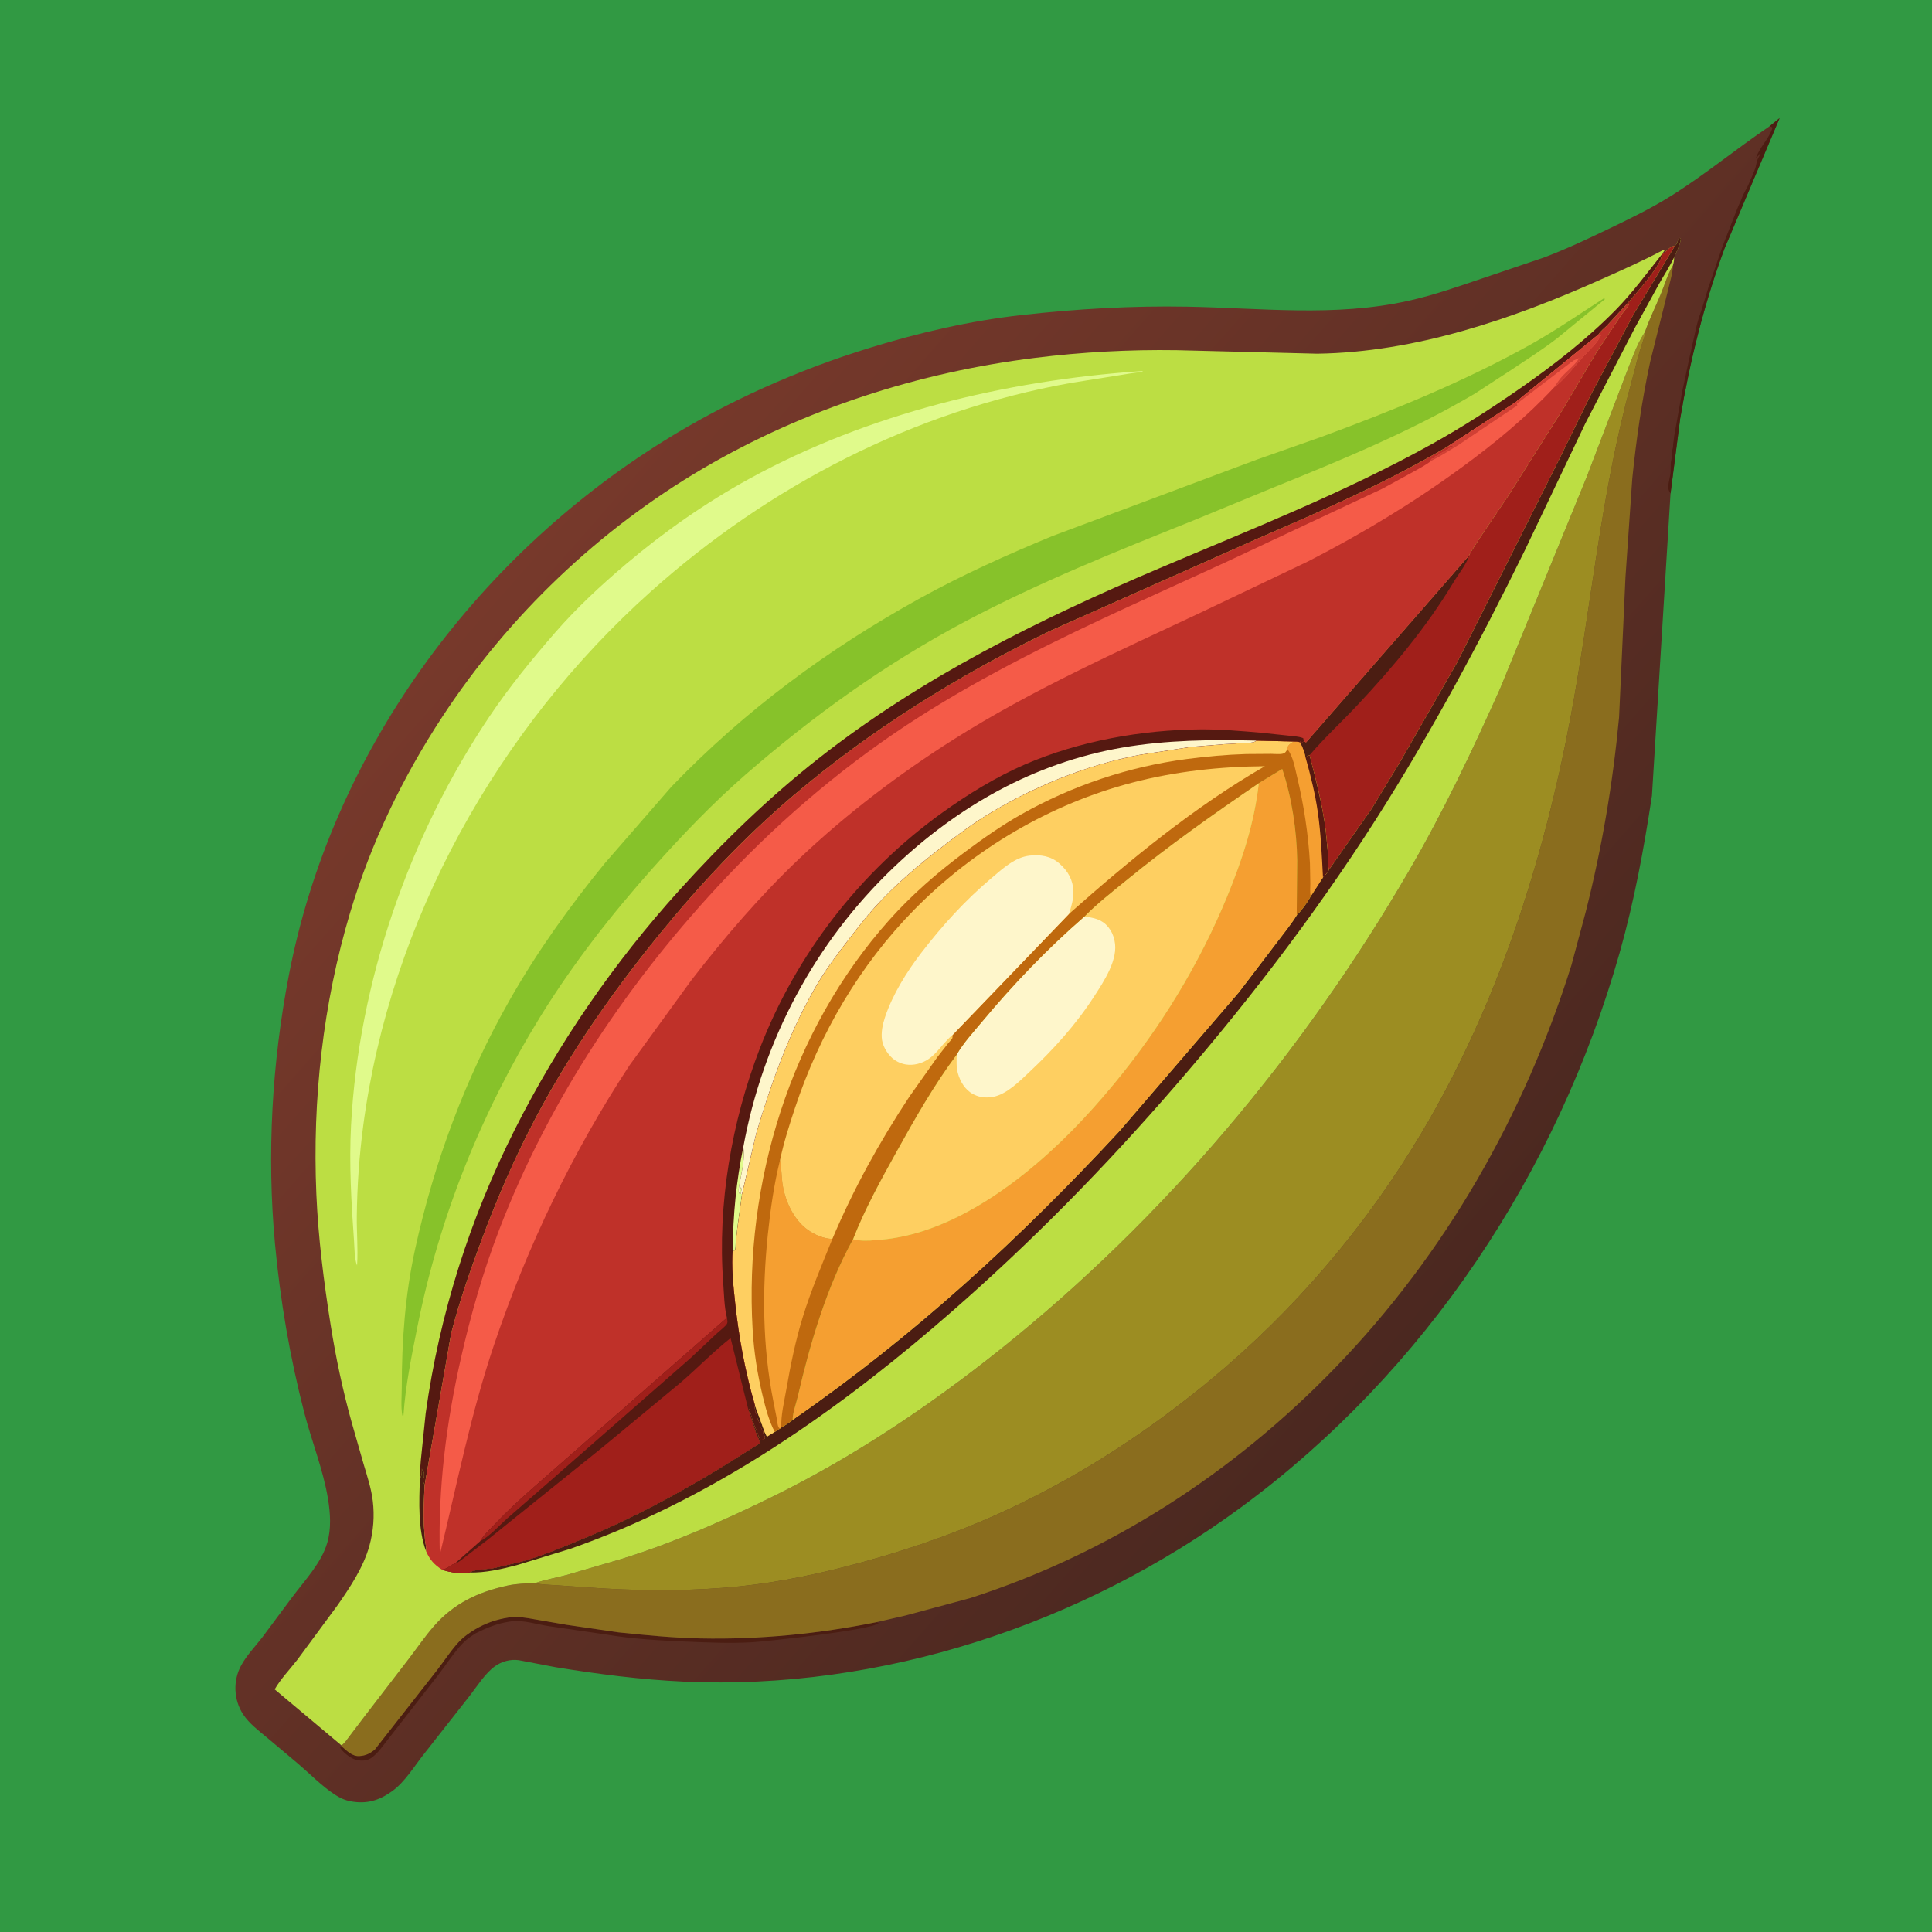 <svg version="1.1" xmlns="http://www.w3.org/2000/svg" style="display: block;" viewBox="0 0 2048 2048" width="1024" height="1024">
<defs>
	<linearGradient id="Gradient1" gradientUnits="userSpaceOnUse" x1="1529.45" y1="1383.33" x2="582.712" y2="551.673">
		<stop class="stop0" offset="0" stop-opacity="1" stop-color="rgb(75,40,32)"/>
		<stop class="stop1" offset="1" stop-opacity="1" stop-color="rgb(119,57,43)"/>
	</linearGradient>
</defs>
<path transform="translate(0,0)" fill="rgb(49,153,67)" d="M -0 -0 L 2048 0 L 2048 2048 L -0 2048 L -0 -0 z"/>
<path transform="translate(0,0)" fill="url(#Gradient1)" d="M 1875.68 133.933 L 1886.44 125.226 L 1872.58 158.019 L 1827.88 263.875 C 1806.37 322.163 1791.39 382.789 1781.01 444 L 1770.82 523.247 L 1751.14 843.375 C 1742.62 899.718 1732.35 955.412 1716.79 1010.29 C 1650.79 1243.01 1511.12 1453.83 1315.66 1597.72 C 1147.24 1721.71 934.379 1792.24 724.598 1782.57 C 679.151 1780.47 634.258 1774.69 589.372 1767.38 L 549.826 1759.85 C 541.052 1758.6 531.662 1761.21 524.5 1766.43 C 514.23 1773.91 505.998 1787.12 498.269 1797.14 L 449.255 1859.56 C 439.126 1872.38 429.192 1888.91 415.94 1898.53 C 402.006 1908.65 388.658 1912.65 371.67 1909.46 C 365.513 1908.3 360.155 1905.79 354.936 1902.37 C 341.029 1893.26 328.36 1880.14 315.656 1869.35 L 283.064 1841.95 C 274.293 1834.61 264.24 1827.1 257.875 1817.5 C 247.683 1802.13 246.793 1781.73 255.572 1765.55 C 261.357 1754.89 270.3 1745.56 277.769 1736 L 309.785 1693 C 322.967 1675.33 340.645 1656.87 346.896 1635.45 C 351.307 1620.33 350.205 1603.99 347.665 1588.62 C 342.563 1557.75 330.426 1527.97 322.573 1497.63 C 307.323 1438.69 297.088 1378.98 291.479 1318.37 C 282.735 1223.89 288.248 1127.13 306.146 1034.04 C 351.28 799.296 501.672 593.3 703.434 467.586 C 771.537 425.152 845.612 392.221 922.247 368.635 C 974.74 352.48 1028.69 340.006 1083.32 333.919 C 1141.92 327.39 1199.62 324.017 1258.59 325.077 C 1336.88 326.485 1414.56 336.098 1492 319.083 C 1520.75 312.766 1548.03 302.934 1575.85 293.556 L 1636.53 273.01 C 1659.93 264.168 1682.12 253.696 1704.65 242.902 C 1727.19 232.099 1749.86 221.115 1771.08 207.857 C 1807.18 185.301 1840.37 157.804 1875.68 133.933 z"/>
<path transform="translate(0,0)" fill="rgb(75,29,18)" d="M 1875.68 133.933 L 1886.44 125.226 L 1872.58 158.019 L 1827.88 263.875 C 1806.37 322.163 1791.39 382.789 1781.01 444 L 1770.82 523.247 C 1768.48 519.454 1767.88 517.186 1768.74 512.5 L 1770.5 503.51 C 1771.52 498.734 1770.38 493.011 1771.57 488 C 1772.48 484.151 1771.88 478.843 1773.12 475.505 C 1773.83 473.615 1773.36 471.897 1773.74 470 C 1774.4 466.703 1774.36 463.413 1775.09 460.187 L 1782.31 419.902 C 1782.52 418.409 1782.7 416.995 1783.09 415.531 L 1791.57 376 C 1792.61 372.945 1792.84 370.142 1793.61 367.036 L 1796.13 356.005 C 1797.77 348.203 1799.69 339.475 1802.51 332 C 1803.1 330.429 1803.59 329.198 1804.01 327.536 L 1808.15 314.005 L 1810.59 306 L 1825.87 261.252 L 1828.5 254.51 L 1839.5 226.51 L 1842.09 220.005 C 1843.27 216.754 1845.04 213.92 1846.16 210.693 C 1848.31 204.512 1852.23 199.058 1854.54 193 C 1855.59 190.241 1857.1 187.735 1858.06 185.005 L 1860.04 180.005 C 1861.71 176.228 1861.67 171.869 1863.47 168.266 L 1865.01 165.25 C 1865.76 163.8 1865.99 163.328 1866.25 161.647 C 1864.74 163.846 1863.62 165.911 1861.39 167.441 C 1864.83 156.973 1874.44 147.792 1878.36 137.087 C 1878.91 135.576 1878.78 136.19 1878 134.49 L 1875.68 133.933 z"/>
<path transform="translate(0,0)" fill="rgb(75,29,18)" d="M 502.832 1727.62 C 514.574 1720.66 525.625 1716.71 539.127 1714.63 C 548.894 1713.13 557.768 1714.96 567.347 1716.62 L 600.48 1722.34 L 655.287 1730.32 C 684.215 1733.33 713.235 1736.19 742.329 1736.8 C 805.004 1738.12 867.93 1731.91 929.348 1719.54 L 931.431 1720.54 C 924.981 1727.85 812.298 1739.99 797.022 1740.86 C 773.403 1742.21 749.213 1741.07 725.589 1740.07 C 698.169 1738.92 669.769 1737.32 642.673 1732.66 L 581.806 1723.79 C 569.015 1721.87 554.416 1716.95 541.54 1718.76 L 540 1719 C 526.849 1720.96 515.848 1725.56 504.05 1731.45 C 499.009 1734.78 494.374 1737.86 490.188 1742.3 C 480.515 1752.54 472.794 1764.98 464.134 1776.1 L 402.111 1855.55 C 398.985 1858.83 395.786 1862.59 391.656 1864.6 C 386.614 1867.04 380.229 1866.7 375.112 1864.68 C 370.441 1862.82 362.513 1856.7 360.322 1852.05 L 361.923 1851.04 C 367.486 1855.65 373.332 1862.06 381.105 1861.5 C 387.734 1861.02 391.93 1858.85 397.125 1854.86 L 463.526 1770.14 C 471.286 1760.17 478.585 1748.55 487.301 1739.5 C 491.896 1734.73 497.28 1731.17 502.832 1727.62 z"/>
<path transform="translate(0,0)" fill="rgb(138,109,30)" d="M 1743.65 352.094 C 1748.36 338.422 1754.93 325.124 1760.5 311.76 C 1764.62 301.88 1767.68 290.736 1773.26 281.654 C 1773.36 287.479 1771.95 292.044 1770.62 297.654 L 1764 324.509 L 1749.36 383.079 C 1740.48 424.155 1734.54 465.541 1730.28 507.33 L 1723.05 612 L 1716.28 760.424 C 1709.71 830.234 1698.09 899.198 1680.8 967.133 L 1665.81 1023 C 1615.73 1182.35 1532.24 1329.02 1415.85 1449.39 C 1307.87 1561.06 1176.59 1646.39 1028.39 1694.07 L 959.562 1712.59 L 929.348 1719.54 C 867.93 1731.91 805.004 1738.12 742.329 1736.8 C 713.235 1736.19 684.215 1733.33 655.287 1730.32 L 600.48 1722.34 L 567.347 1716.62 C 557.768 1714.96 548.894 1713.13 539.127 1714.63 C 525.625 1716.71 514.574 1720.66 502.832 1727.62 C 497.28 1731.17 491.896 1734.73 487.301 1739.5 C 478.585 1748.55 471.286 1760.17 463.526 1770.14 L 397.125 1854.86 C 391.93 1858.85 387.734 1861.02 381.105 1861.5 C 373.332 1862.06 367.486 1855.65 361.923 1851.04 L 361.923 1850.17 C 365.511 1847.84 368.433 1843.19 371.02 1839.78 L 386.185 1819.82 L 433.237 1758.58 C 442.146 1746.92 450.576 1734.51 460.236 1723.5 C 481.247 1699.56 507.206 1687.36 538 1680.76 C 547.656 1678.69 557.502 1678.44 567.344 1678.07 C 573.788 1679.98 582.173 1679.81 588.903 1680.35 L 637.846 1683.71 C 686.397 1686.57 736.142 1686.52 784.539 1681.52 C 828.176 1677.01 872.027 1667.44 914.293 1655.89 C 970.546 1640.52 1025.15 1621.02 1077.72 1595.67 C 1152.04 1559.84 1219.46 1515.42 1282.99 1462.85 C 1372.09 1389.13 1448.14 1299.81 1507.24 1200.32 C 1586.89 1066.23 1635.87 914.274 1664.63 761.624 C 1686.74 644.349 1696.68 524.815 1728.27 409.449 C 1732.8 392.918 1736.64 375.376 1742.4 359.275 C 1743.36 356.572 1743.64 354.915 1743.65 352.094 z"/>
<path transform="translate(0,0)" fill="rgb(156,141,34)" d="M 1743.65 352.094 C 1743.64 354.915 1743.36 356.572 1742.4 359.275 C 1736.64 375.376 1732.8 392.918 1728.27 409.449 C 1696.68 524.815 1686.74 644.349 1664.63 761.624 C 1635.87 914.274 1586.89 1066.23 1507.24 1200.32 C 1448.14 1299.81 1372.09 1389.13 1282.99 1462.85 C 1219.46 1515.42 1152.04 1559.84 1077.72 1595.67 C 1025.15 1621.02 970.546 1640.52 914.293 1655.89 C 872.027 1667.44 828.176 1677.01 784.539 1681.52 C 736.142 1686.52 686.397 1686.57 637.846 1683.71 L 588.903 1680.35 C 582.173 1679.81 573.788 1679.98 567.344 1678.07 C 577.921 1674.46 589.58 1672.46 600.449 1669.58 L 658.945 1652.5 C 713.556 1635.54 766.119 1612.38 817.42 1587.28 C 904.023 1544.91 984.654 1490.83 1059.9 1430.8 C 1234.58 1291.44 1381.86 1115.49 1493.99 922.516 C 1530.15 860.301 1560.92 795.35 1590.31 729.725 L 1682.23 504.991 L 1723.23 397.495 C 1729.09 382.938 1734.45 366.287 1742.94 353.175 L 1743.65 352.094 z"/>
<path transform="translate(0,0)" fill="rgb(188,222,67)" d="M 1775.52 260.532 L 1776.64 259.423 C 1779.07 256.79 1777.73 254.378 1780.5 252.13 L 1781.78 253.5 C 1780.5 260.834 1777.54 266.117 1774.64 272.756 C 1774.65 276.156 1774.3 278.414 1773.26 281.654 C 1767.68 290.736 1764.62 301.88 1760.5 311.76 C 1754.93 325.124 1748.36 338.422 1743.65 352.094 L 1742.94 353.175 C 1734.45 366.287 1729.09 382.938 1723.23 397.495 L 1682.23 504.991 L 1590.31 729.725 C 1560.92 795.35 1530.15 860.301 1493.99 922.516 C 1381.86 1115.49 1234.58 1291.44 1059.9 1430.8 C 984.654 1490.83 904.023 1544.91 817.42 1587.28 C 766.119 1612.38 713.556 1635.54 658.945 1652.5 L 600.449 1669.58 C 589.58 1672.46 577.921 1674.46 567.344 1678.07 C 557.502 1678.44 547.656 1678.69 538 1680.76 C 507.206 1687.36 481.247 1699.56 460.236 1723.5 C 450.576 1734.51 442.146 1746.92 433.237 1758.58 L 386.185 1819.82 L 371.02 1839.78 C 368.433 1843.19 365.511 1847.84 361.923 1850.17 L 291.17 1790.8 C 297.49 1779.78 307.433 1769.39 315.281 1759.3 L 357.903 1701.52 C 371.345 1682.12 385.198 1661.51 391.595 1638.54 C 395.884 1623.13 397.107 1606.81 395.164 1590.94 C 393.551 1577.76 389.312 1565.04 385.554 1552.35 L 372.995 1508.49 C 363.459 1474.45 356.051 1439.49 350.518 1404.58 C 343.256 1358.75 337.332 1312.07 335.346 1265.68 C 331.06 1165.57 342.423 1063.53 371.142 967.457 C 393.254 893.49 426.784 823.936 469.1 759.478 C 539.305 652.534 634.983 561.236 745.472 496.472 C 852.971 433.46 973.831 394.671 1097.29 379.356 C 1147.04 373.185 1197.29 370.466 1247.43 371.225 L 1396.38 374.945 C 1500.28 373.432 1602.52 338.464 1696.52 296.487 C 1719.08 286.412 1742.03 276.338 1763.79 264.613 L 1764.75 265 L 1761.88 269.351 C 1764.04 268.497 1763.18 269.067 1764.88 267.482 C 1768.2 264.404 1770.92 260.955 1775.52 260.532 z"/>
<path transform="translate(0,0)" fill="rgb(75,29,18)" d="M 445.118 1567.43 C 447.506 1563.35 447.161 1561.21 447.213 1556.71 L 447.51 1558 L 449.51 1561 C 449.505 1563.66 450.014 1565.74 448.51 1568 C 448.345 1570.41 448.922 1571.42 449.903 1573.57 L 450.166 1574.26 C 449.314 1588.73 448.692 1603.22 449.358 1617.71 L 450.635 1633.69 C 451.097 1637.25 452.157 1640.68 451.636 1644.29 C 442.946 1621.06 444.29 1591.9 445.118 1567.43 z"/>
<path transform="translate(0,0)" fill="rgb(75,29,18)" d="M 1775.52 260.532 L 1776.64 259.423 C 1779.07 256.79 1777.73 254.378 1780.5 252.13 L 1781.78 253.5 C 1780.5 260.834 1777.54 266.117 1774.64 272.756 C 1769.93 282.512 1763.91 291.691 1758.57 301.128 L 1733.31 347.064 L 1680.54 448.771 L 1616.49 583.144 C 1568.5 680.817 1517.4 776.267 1458.85 868.059 C 1391.65 973.409 1315.06 1072.23 1232.71 1166.12 C 1157.64 1251.7 1077.52 1331.89 990.987 1405.88 C 875.837 1504.34 748.468 1591.52 604.572 1641.79 L 547.65 1659.17 C 531.808 1663.28 514.157 1667.45 497.664 1666.89 C 501.874 1663.52 517.453 1663.31 523.291 1662.22 L 551 1655.77 C 575.469 1649.16 599.155 1638.82 622.546 1629.17 C 670.189 1609.51 716.189 1584.56 760.344 1558.09 L 805.331 1529.97 C 804.95 1526.27 802.481 1522.06 801.164 1518.5 L 793.398 1494.75 L 794.304 1493.42 C 796.533 1500.22 798.3 1508.69 801.46 1515.01 C 803.46 1519.01 803.875 1523.68 807 1527 L 808.25 1526.01 C 810.089 1526 809.205 1526.29 810.75 1524.75 C 810.75 1522.16 810.251 1521.72 808.826 1519.5 L 809 1517.5 C 807.594 1515.55 806.768 1513.69 805.826 1511.5 L 806 1509.5 L 804.156 1506.67 L 803.51 1505 L 802.51 1502.5 C 802.074 1500.81 802.161 1499.7 801.346 1498.06 L 800.755 1497 L 801 1495.5 L 799.51 1494 L 800.345 1489.96 L 808.619 1512.56 C 809.859 1515.81 810.988 1520.09 813.178 1522.74 L 821.245 1517.83 C 823.006 1517.18 824.99 1515.5 826.598 1514.45 L 828.182 1513.24 C 832.499 1510.77 836.453 1508.38 840.257 1505.14 C 967.686 1417.07 1081.26 1312.79 1186.38 1199.34 L 1313.15 1052 L 1354.12 998.294 C 1360.99 989.112 1368.5 980.043 1374.55 970.305 C 1379.97 964.869 1385.88 956.881 1389.43 950.084 L 1402.42 930.033 C 1404.89 927.491 1406.91 925.26 1408.65 922.157 L 1454.13 857.143 L 1484.35 807.337 L 1544.6 702.267 L 1652 488.49 L 1686.07 419 L 1731.18 334.014 L 1775.52 260.532 z"/>
<path transform="translate(0,0)" fill="rgb(85,25,17)" d="M 1761.5 269.814 C 1762.16 280.038 1733.86 311.637 1726.53 320.019 L 1725.73 320.928 L 1703.6 344.985 C 1701.61 347.027 1695.62 351.933 1694.74 354.352 L 1606.51 426.46 L 1534.87 473.162 C 1470.29 511.27 1402.43 541.027 1333.71 570.667 L 1113.11 668.785 C 1016.2 715.737 922.744 773.813 840.612 843.634 C 787.74 888.58 740.848 938.824 697.205 992.664 C 648.971 1052.17 605.394 1114.56 569.309 1182.26 C 546.223 1225.58 526.931 1270.35 509.84 1316.31 C 497.896 1348.43 486.778 1380.33 478.226 1413.55 L 450.166 1574.26 L 449.903 1573.57 C 448.922 1571.42 448.345 1570.41 448.51 1568 C 450.014 1565.74 449.505 1563.66 449.51 1561 L 447.51 1558 L 447.213 1556.71 C 447.161 1561.21 447.506 1563.35 445.118 1567.43 C 444.843 1561.02 445.713 1554.38 446.089 1547.98 L 451.244 1498.19 C 465.874 1392.9 498.066 1291.91 545.883 1197 C 592.047 1105.37 651.014 1020.22 719.743 944.082 C 765.485 893.412 814.383 845.865 868.124 803.634 C 977.351 717.799 1101.9 656.391 1229.17 602.295 C 1326.43 560.957 1425.46 522.038 1517.99 470.625 C 1550.04 452.816 1580.9 432.868 1611.01 411.96 C 1646.68 387.181 1682.18 359.604 1712.66 328.562 C 1730.67 310.215 1745.53 289.85 1761.5 269.814 z"/>
<path transform="translate(0,0)" fill="rgb(160,31,26)" d="M 1761.88 269.351 C 1764.04 268.497 1763.18 269.067 1764.88 267.482 C 1768.2 264.404 1770.92 260.955 1775.52 260.532 L 1731.18 334.014 L 1686.07 419 L 1652 488.49 L 1544.6 702.267 L 1484.35 807.337 L 1454.13 857.143 L 1408.65 922.157 C 1407.61 917.064 1408.1 911.179 1407.79 905.953 L 1405.22 879.646 C 1401.7 852.568 1394.95 826.885 1388.21 800.502 L 1383.92 802.79 C 1382.64 796.878 1380.8 792.21 1378.06 786.837 L 1378.7 785.507 L 1380 787.5 L 1382.11 785.846 L 1384.49 787.042 L 1557.32 588.94 C 1557.02 586.336 1594.82 531.885 1599.3 524.845 L 1656.67 433.947 L 1691.94 374.159 L 1719.13 333.104 C 1721.56 329.595 1724.6 326.703 1726.74 322.96 L 1725.73 320.928 L 1726.53 320.019 C 1733.86 311.637 1762.16 280.038 1761.5 269.814 L 1761.88 269.351 z"/>
<path transform="translate(0,0)" fill="rgb(75,29,18)" d="M 1382.11 785.846 L 1384.49 787.042 L 1557.32 588.94 C 1554.26 598.566 1546.03 608.47 1540.77 617.233 C 1512.36 664.532 1476.76 707.092 1439.09 747.284 C 1422.36 765.138 1404.08 781.926 1388.21 800.502 L 1383.92 802.79 C 1382.64 796.878 1380.8 792.21 1378.06 786.837 L 1378.7 785.507 L 1380 787.5 L 1382.11 785.846 z"/>
<path transform="translate(0,0)" fill="rgb(224,250,139)" d="M 1207.74 393.528 L 1211.31 393.42 L 1210.87 394.5 C 1202.52 394.811 1193.73 396.756 1185.41 397.947 L 1135 405.958 C 968.85 435.556 815.473 514.734 690.033 626.954 C 527.706 772.172 413.802 976.281 385.101 1192.82 C 380.864 1224.79 378.548 1257.37 378.225 1289.63 C 378.058 1306.32 379.603 1323.63 378.59 1340.18 L 378.5 1341.49 C 375.633 1334.38 375.863 1323.59 375.319 1315.94 C 372.418 1275.1 369.98 1234.35 372.113 1193.4 C 380.084 1040.41 433.778 886.118 519.087 759.161 C 539.9 728.185 564.022 698.64 588.5 670.51 C 611.34 644.262 637.244 620.194 663.797 597.747 C 704.48 563.354 748.112 532.805 794.877 507.202 C 920.477 438.435 1065.63 403.508 1207.74 393.528 z"/>
<path transform="translate(0,0)" fill="rgb(245,159,49)" d="M 1334.4 830.147 L 1359.2 815.093 C 1369.26 844.828 1374.69 880.762 1375.11 912.169 L 1374.55 970.305 C 1368.5 980.043 1360.99 989.112 1354.12 998.294 L 1313.15 1052 L 1186.38 1199.34 C 1081.26 1312.79 967.686 1417.07 840.257 1505.14 C 840.148 1497.74 843.912 1488.05 845.61 1480.7 C 858.629 1424.39 876.171 1364.48 904.238 1313.63 L 909.344 1314.66 C 917.922 1315.73 927.011 1314.77 935.581 1313.96 C 991.199 1308.67 1044.22 1277.49 1087.03 1243.19 C 1122.12 1215.07 1152.5 1183.29 1181.08 1148.7 C 1230.24 1089.17 1271.3 1022.06 1300.71 950.608 C 1316.89 911.294 1329.6 872.599 1334.4 830.147 z"/>
<path transform="translate(0,0)" fill="rgb(135,194,42)" d="M 1699.78 316.5 C 1700.37 316.549 1700.93 316.774 1701.5 316.931 L 1650.32 358.855 C 1635.16 370.462 1619.13 380.688 1603.27 391.285 L 1563.03 417.499 C 1494.59 457.797 1421.31 487.902 1347.87 517.584 L 1264.22 552.035 C 1182.97 584.58 1101.34 617.369 1023.89 658.388 C 939.177 703.257 861.966 758.686 789.806 821.58 C 755.106 851.826 722.646 885.826 692.041 920.154 C 648.265 969.256 607.292 1021.68 572.709 1077.75 C 510.313 1178.9 465.768 1289.96 442.459 1406.53 C 436.288 1437.38 429.796 1469.08 427.664 1500.5 L 426.493 1500.45 C 424.769 1491.38 425.886 1480.13 425.89 1470.8 C 425.911 1421.3 429.423 1372.48 440.066 1323.99 C 460.268 1231.95 493.394 1142.65 539.978 1060.61 C 569.198 1009.15 603.756 960.783 641.191 915.028 L 711.837 833.854 C 789.249 753.334 878.269 687.622 975.932 633.787 C 1020.83 609.037 1068.59 587.575 1116 568.052 L 1332.51 487.132 L 1400.86 463.083 C 1476.45 435.226 1551.34 404.83 1621.81 365.581 C 1648.82 350.538 1673.82 333.16 1699.78 316.5 z"/>
<path transform="translate(0,0)" fill="rgb(254,207,97)" d="M 1334.4 830.147 C 1329.6 872.599 1316.89 911.294 1300.71 950.608 C 1271.3 1022.06 1230.24 1089.17 1181.08 1148.7 C 1152.5 1183.29 1122.12 1215.07 1087.03 1243.19 C 1044.22 1277.49 991.199 1308.67 935.581 1313.96 C 927.011 1314.77 917.922 1315.73 909.344 1314.66 L 904.238 1313.63 C 916.588 1281.82 933.791 1250.7 950.339 1220.89 C 969.783 1185.86 990.155 1149.96 1014.19 1117.85 C 1021.28 1105.45 1031.76 1094.17 1040.89 1083.22 C 1074.37 1043.04 1110.02 1005.94 1149.51 971.588 C 1163.16 957.621 1178.9 945.475 1194 933.121 C 1239.09 896.225 1286.28 862.973 1334.4 830.147 z"/>
<path transform="translate(0,0)" fill="rgb(254,246,203)" d="M 1149.51 971.588 C 1159.55 972.904 1168.13 974.469 1174.87 982.838 C 1178.09 986.85 1180.03 991.028 1181.17 996 L 1181.42 997.025 C 1185.97 1016.78 1170.02 1040.51 1159.76 1056.35 C 1140.36 1086.34 1116.83 1112.28 1090.86 1136.68 C 1080.69 1146.24 1066.98 1160.08 1052.75 1162.69 C 1046.1 1163.91 1039.06 1163.5 1033 1160.5 L 1031.67 1159.86 C 1023.06 1155.43 1017.86 1146.53 1015.35 1137.53 C 1013.62 1131.34 1014 1124.23 1014.19 1117.85 C 1021.28 1105.45 1031.76 1094.17 1040.89 1083.22 C 1074.37 1043.04 1110.02 1005.94 1149.51 971.588 z"/>
<path transform="translate(0,0)" fill="rgb(191,105,14)" d="M 1331.87 785.075 L 1371.45 786.041 C 1373.73 786.128 1375.92 785.985 1378.06 786.837 C 1380.8 792.21 1382.64 796.878 1383.92 802.79 L 1388.21 800.502 C 1394.95 826.885 1401.7 852.568 1405.22 879.646 L 1407.79 905.953 C 1408.1 911.179 1407.61 917.064 1408.65 922.157 C 1406.91 925.26 1404.89 927.491 1402.42 930.033 L 1389.43 950.084 C 1385.88 956.881 1379.97 964.869 1374.55 970.305 L 1375.11 912.169 C 1374.69 880.762 1369.26 844.828 1359.2 815.093 L 1334.4 830.147 C 1286.28 862.973 1239.09 896.225 1194 933.121 C 1178.9 945.475 1163.16 957.621 1149.51 971.588 C 1110.02 1005.94 1074.37 1043.04 1040.89 1083.22 C 1031.76 1094.17 1021.28 1105.45 1014.19 1117.85 C 990.155 1149.96 969.783 1185.86 950.339 1220.89 C 933.791 1250.7 916.588 1281.82 904.238 1313.63 C 876.171 1364.48 858.629 1424.39 845.61 1480.7 C 843.912 1488.05 840.148 1497.74 840.257 1505.14 C 836.453 1508.38 832.499 1510.77 828.182 1513.24 L 826.598 1514.45 C 824.99 1515.5 823.006 1517.18 821.245 1517.83 L 813.178 1522.74 C 810.988 1520.09 809.859 1515.81 808.619 1512.56 L 800.345 1489.96 C 789.779 1453.43 783.279 1418.32 779.215 1380.48 C 777.25 1362.18 775.218 1342.55 776.725 1324.22 L 777.543 1326.29 C 778.121 1325.69 778.991 1325.28 779.278 1324.5 C 779.87 1322.9 779.722 1319.27 779.887 1317.44 L 781.624 1301.5 L 786.524 1265.73 L 801.693 1201.15 C 817.866 1146.87 837.262 1092.49 866.12 1043.48 C 876.18 1026.4 888.132 1010.69 900.24 995.042 C 909.137 983.544 917.912 971.992 927.732 961.245 C 948.923 938.053 971.915 918.321 996.712 899.223 C 1011.59 887.762 1026.41 876.358 1042.34 866.357 C 1092.08 835.13 1150.45 811.074 1208.12 800.141 L 1262.18 791.765 L 1298.3 788.796 L 1320.89 787.545 C 1323.85 787.321 1328.07 787.477 1330.65 785.888 L 1331.87 785.075 z"/>
<path transform="translate(0,0)" fill="rgb(245,159,49)" d="M 1371.45 786.041 C 1373.73 786.128 1375.92 785.985 1378.06 786.837 C 1380.8 792.21 1382.64 796.878 1383.92 802.79 L 1388.21 800.502 C 1394.95 826.885 1401.7 852.568 1405.22 879.646 L 1407.79 905.953 C 1408.1 911.179 1407.61 917.064 1408.65 922.157 C 1406.91 925.26 1404.89 927.491 1402.42 930.033 L 1389.43 950.084 C 1388.46 945.887 1388.99 940.989 1389 936.689 L 1388.6 915.062 C 1386.86 884.139 1382.09 853.047 1374.84 822.951 C 1372.51 813.327 1370.83 802.192 1364.79 794.163 L 1364.61 792.542 C 1366.04 789.058 1368.33 787.952 1371.45 786.041 z"/>
<path transform="translate(0,0)" fill="rgb(85,25,17)" d="M 1383.92 802.79 L 1388.21 800.502 C 1394.95 826.885 1401.7 852.568 1405.22 879.646 L 1407.79 905.953 C 1408.1 911.179 1407.61 917.064 1408.65 922.157 C 1406.91 925.26 1404.89 927.491 1402.42 930.033 C 1401.21 906.969 1400.23 883.887 1396.96 861 C 1394.13 841.272 1389.32 821.951 1383.92 802.79 z"/>
<path transform="translate(0,0)" fill="rgb(245,159,49)" d="M 826.874 1229.72 L 827.102 1230.98 C 828.583 1239.45 828.362 1248.03 829.747 1256.5 C 832.578 1273.82 841.64 1293.33 856.347 1303.74 C 864.033 1309.18 872.819 1312.88 882.315 1313.38 C 871.196 1340.91 859.685 1367.89 850.937 1396.33 C 843.151 1421.63 838.01 1447.18 833.477 1473.22 C 831.232 1486.11 827.71 1500.16 828.182 1513.24 L 826.598 1514.45 L 826.131 1513.88 L 825.537 1513.18 C 824.066 1510.93 823.922 1506.72 823.47 1504.07 L 819.711 1485.03 C 808.232 1426.9 807.84 1367.26 813.95 1308.5 C 816.705 1281.99 820.432 1255.6 826.874 1229.72 z"/>
<path transform="translate(0,0)" fill="rgb(254,207,97)" d="M 1331.87 785.075 L 1371.45 786.041 C 1368.33 787.952 1366.04 789.058 1364.61 792.542 L 1364.79 794.163 C 1363.2 796.595 1362.64 798.291 1359.5 798.997 C 1356.16 799.749 1351.02 799.108 1347.44 799.122 L 1321.07 799.313 C 1300.05 799.949 1278.73 801.879 1257.88 804.619 C 1196.38 812.702 1136.67 832.749 1082.64 863.221 C 1061.62 875.077 1041.54 889.211 1022.22 903.643 C 993.499 925.099 966.328 948.707 942.419 975.5 C 837.889 1092.64 788.756 1253.75 797.818 1409.26 C 799.234 1433.57 802.874 1456.58 808.589 1480.23 C 811.559 1492.52 815.278 1506.66 821.245 1517.83 L 813.178 1522.74 C 810.988 1520.09 809.859 1515.81 808.619 1512.56 L 800.345 1489.96 C 789.779 1453.43 783.279 1418.32 779.215 1380.48 C 777.25 1362.18 775.218 1342.55 776.725 1324.22 L 777.543 1326.29 C 778.121 1325.69 778.991 1325.28 779.278 1324.5 C 779.87 1322.9 779.722 1319.27 779.887 1317.44 L 781.624 1301.5 L 786.524 1265.73 L 801.693 1201.15 C 817.866 1146.87 837.262 1092.49 866.12 1043.48 C 876.18 1026.4 888.132 1010.69 900.24 995.042 C 909.137 983.544 917.912 971.992 927.732 961.245 C 948.923 938.053 971.915 918.321 996.712 899.223 C 1011.59 887.762 1026.41 876.358 1042.34 866.357 C 1092.08 835.13 1150.45 811.074 1208.12 800.141 L 1262.18 791.765 L 1298.3 788.796 L 1320.89 787.545 C 1323.85 787.321 1328.07 787.477 1330.65 785.888 L 1331.87 785.075 z"/>
<path transform="translate(0,0)" fill="rgb(254,207,97)" d="M 826.874 1229.72 C 830.868 1210.81 836.79 1192.32 842.882 1174 C 868.97 1095.53 911.4 1022.91 969.587 963.869 C 1032.76 899.768 1113.3 852.245 1200.47 829.551 C 1246.45 817.581 1293.37 812.578 1340.78 812.221 C 1266.26 855.214 1197.37 911.813 1133.2 968.761 L 1009.8 1097.05 C 1009.7 1098.2 1009.83 1099.4 1009.5 1100.51 C 1009.15 1101.7 1006.07 1104.7 1005.2 1105.78 L 993.68 1120.51 L 964.007 1162.48 C 932.263 1210.5 904.763 1260.32 882.315 1313.38 C 872.819 1312.88 864.033 1309.18 856.347 1303.74 C 841.64 1293.33 832.578 1273.82 829.747 1256.5 C 828.362 1248.03 828.583 1239.45 827.102 1230.98 L 826.874 1229.72 z"/>
<path transform="translate(0,0)" fill="rgb(254,246,203)" d="M 1009.8 1097.05 C 996.407 1107.9 990.907 1123.41 972.486 1127.82 C 964.158 1129.81 956 1128.61 948.772 1123.88 C 942.158 1119.56 936.18 1110.34 934.993 1102.56 C 933.755 1094.45 935.684 1085.65 938.24 1078 C 946.101 1054.46 961.167 1030.11 976.24 1010.5 C 999.006 980.884 1023.01 954.444 1051.58 930.34 C 1063.05 920.654 1075.94 908.684 1091.49 907.003 C 1102.99 905.757 1113.93 907.438 1122.89 915.256 C 1132.14 923.319 1137.49 932.728 1137.88 945.151 C 1138.13 953.065 1135.5 961.264 1133.2 968.761 L 1009.8 1097.05 z"/>
<path transform="translate(0,0)" fill="rgb(191,49,41)" d="M 1725.73 320.928 L 1726.74 322.96 C 1724.6 326.703 1721.56 329.595 1719.13 333.104 L 1691.94 374.159 L 1656.67 433.947 L 1599.3 524.845 C 1594.82 531.885 1557.02 586.336 1557.32 588.94 L 1384.49 787.042 L 1382.11 785.846 L 1380 787.5 L 1378.7 785.507 L 1378.06 786.837 C 1375.92 785.985 1373.73 786.128 1371.45 786.041 L 1331.87 785.075 L 1330.65 785.888 C 1328.07 787.477 1323.85 787.321 1320.89 787.545 L 1298.3 788.796 L 1262.18 791.765 L 1208.12 800.141 C 1150.45 811.074 1092.08 835.13 1042.34 866.357 C 1026.41 876.358 1011.59 887.762 996.712 899.223 C 971.915 918.321 948.923 938.053 927.732 961.245 C 917.912 971.992 909.137 983.544 900.24 995.042 C 888.132 1010.69 876.18 1026.4 866.12 1043.48 C 837.262 1092.49 817.866 1146.87 801.693 1201.15 L 786.524 1265.73 L 781.624 1301.5 L 779.887 1317.44 C 779.722 1319.27 779.87 1322.9 779.278 1324.5 C 778.991 1325.28 778.121 1325.69 777.543 1326.29 L 776.725 1324.22 C 775.218 1342.55 777.25 1362.18 779.215 1380.48 C 783.279 1418.32 789.779 1453.43 800.345 1489.96 L 799.51 1494 L 801 1495.5 L 800.755 1497 L 801.346 1498.06 C 802.161 1499.7 802.074 1500.81 802.51 1502.5 L 803.51 1505 L 804.156 1506.67 L 806 1509.5 L 805.826 1511.5 C 806.768 1513.69 807.594 1515.55 809 1517.5 L 808.826 1519.5 C 810.251 1521.72 810.75 1522.16 810.75 1524.75 C 809.205 1526.29 810.089 1526 808.25 1526.01 L 807 1527 C 803.875 1523.68 803.46 1519.01 801.46 1515.01 C 798.3 1508.69 796.533 1500.22 794.304 1493.42 L 793.398 1494.75 L 801.164 1518.5 C 802.481 1522.06 804.95 1526.27 805.331 1529.97 L 760.344 1558.09 C 716.189 1584.56 670.189 1609.51 622.546 1629.17 C 599.155 1638.82 575.469 1649.16 551 1655.77 L 523.291 1662.22 C 517.453 1663.31 501.874 1663.52 497.664 1666.89 C 488.456 1668.44 477.221 1666.89 468.587 1663.91 C 460.368 1658.78 455.539 1653.24 451.636 1644.29 C 452.157 1640.68 451.097 1637.25 450.635 1633.69 L 449.358 1617.71 C 448.692 1603.22 449.314 1588.73 450.166 1574.26 L 478.226 1413.55 C 486.778 1380.33 497.896 1348.43 509.84 1316.31 C 526.931 1270.35 546.223 1225.58 569.309 1182.26 C 605.394 1114.56 648.971 1052.17 697.205 992.664 C 740.848 938.824 787.74 888.58 840.612 843.634 C 922.744 773.813 1016.2 715.737 1113.11 668.785 L 1333.71 570.667 C 1402.43 541.027 1470.29 511.27 1534.87 473.162 L 1606.51 426.46 L 1694.74 354.352 C 1695.62 351.933 1701.61 347.027 1703.6 344.985 L 1725.73 320.928 z"/>
<path transform="translate(0,0)" fill="rgb(85,25,17)" d="M 770.641 1396.86 L 770.504 1396.63 C 767.683 1385.28 767.492 1371.45 766.63 1359.73 C 760.504 1276.52 775.474 1188.92 805.496 1111.29 C 844.065 1011.55 911.76 924.009 998.631 861.626 C 1025.99 841.978 1055.42 823.837 1086.37 810.393 C 1143.7 785.487 1210.62 773.55 1272.96 773.165 C 1294.06 773.035 1315.27 774.87 1336.28 776.664 L 1365 779.716 C 1370.52 780.404 1376.29 780.435 1381.5 782.49 L 1382.11 785.846 L 1380 787.5 L 1378.7 785.507 L 1378.06 786.837 C 1375.92 785.985 1373.73 786.128 1371.45 786.041 L 1331.87 785.075 L 1330.65 785.888 C 1328.07 787.477 1323.85 787.321 1320.89 787.545 L 1298.3 788.796 L 1262.18 791.765 L 1208.12 800.141 C 1150.45 811.074 1092.08 835.13 1042.34 866.357 C 1026.41 876.358 1011.59 887.762 996.712 899.223 C 971.915 918.321 948.923 938.053 927.732 961.245 C 917.912 971.992 909.137 983.544 900.24 995.042 C 888.132 1010.69 876.18 1026.4 866.12 1043.48 C 837.262 1092.49 817.866 1146.87 801.693 1201.15 L 786.524 1265.73 L 781.624 1301.5 L 779.887 1317.44 C 779.722 1319.27 779.87 1322.9 779.278 1324.5 C 778.991 1325.28 778.121 1325.69 777.543 1326.29 L 776.725 1324.22 C 775.218 1342.55 777.25 1362.18 779.215 1380.48 C 783.279 1418.32 789.779 1453.43 800.345 1489.96 L 799.51 1494 L 801 1495.5 L 800.755 1497 L 801.346 1498.06 C 802.161 1499.7 802.074 1500.81 802.51 1502.5 L 803.51 1505 L 804.156 1506.67 L 806 1509.5 L 805.826 1511.5 C 806.768 1513.69 807.594 1515.55 809 1517.5 L 808.826 1519.5 C 810.251 1521.72 810.75 1522.16 810.75 1524.75 C 809.205 1526.29 810.089 1526 808.25 1526.01 L 807 1527 C 803.875 1523.68 803.46 1519.01 801.46 1515.01 C 798.3 1508.69 796.533 1500.22 794.304 1493.42 L 793.398 1494.75 L 801.164 1518.5 C 802.481 1522.06 804.95 1526.27 805.331 1529.97 L 760.344 1558.09 C 716.189 1584.56 670.189 1609.51 622.546 1629.17 C 599.155 1638.82 575.469 1649.16 551 1655.77 L 523.291 1662.22 C 517.453 1663.31 501.874 1663.52 497.664 1666.89 C 488.456 1668.44 477.221 1666.89 468.587 1663.91 C 470.696 1663.37 472.664 1662.9 474.526 1661.71 C 477.117 1660.06 478.859 1658.37 481.912 1657.62 L 509.049 1633.69 C 512.762 1627.16 518.727 1621.83 523.865 1616.37 C 548.665 1590.07 576.753 1567.29 603.682 1543.27 L 709.598 1450.37 L 770.641 1396.86 z"/>
<path transform="translate(0,0)" fill="rgb(224,250,139)" d="M 787.96 1215.88 C 789.755 1227.24 786.655 1239.89 784.685 1251.21 C 783.8 1256.3 782.4 1260.35 783.385 1265.54 L 783.629 1264.3 C 784.083 1262.27 784.782 1260.43 785.5 1258.49 C 786.313 1260.94 786.009 1262.15 785 1264.5 L 785.649 1265.68 L 786.524 1265.73 L 781.624 1301.5 L 779.887 1317.44 C 779.722 1319.27 779.87 1322.9 779.278 1324.5 C 778.991 1325.28 778.121 1325.69 777.543 1326.29 L 776.725 1324.22 C 777.048 1287.67 780.565 1251.71 787.96 1215.88 z"/>
<path transform="translate(0,0)" fill="rgb(160,31,26)" d="M 770.641 1396.86 C 770.981 1400.25 771.985 1402.12 769.5 1404.8 C 766.346 1408.2 762.194 1411.28 758.768 1414.5 L 731.599 1440.02 L 575 1577.04 L 537.402 1609.8 C 528.937 1617.36 518.975 1628.65 509.049 1633.69 C 512.762 1627.16 518.727 1621.83 523.865 1616.37 C 548.665 1590.07 576.753 1567.29 603.682 1543.27 L 709.598 1450.37 L 770.641 1396.86 z"/>
<path transform="translate(0,0)" fill="rgb(254,246,203)" d="M 787.96 1215.88 C 808.648 1102.56 864.098 998.772 947.502 919.303 C 1015.32 854.684 1096.47 808.578 1189.49 792.5 C 1236.46 784.381 1284.36 783.927 1331.87 785.075 L 1330.65 785.888 C 1328.07 787.477 1323.85 787.321 1320.89 787.545 L 1298.3 788.796 L 1262.18 791.765 L 1208.12 800.141 C 1150.45 811.074 1092.08 835.13 1042.34 866.357 C 1026.41 876.358 1011.59 887.762 996.712 899.223 C 971.915 918.321 948.923 938.053 927.732 961.245 C 917.912 971.992 909.137 983.544 900.24 995.042 C 888.132 1010.69 876.18 1026.4 866.12 1043.48 C 837.262 1092.49 817.866 1146.87 801.693 1201.15 L 786.524 1265.73 L 785.649 1265.68 L 785 1264.5 C 786.009 1262.15 786.313 1260.94 785.5 1258.49 C 784.782 1260.43 784.083 1262.27 783.629 1264.3 L 783.385 1265.54 C 782.4 1260.35 783.8 1256.3 784.685 1251.21 C 786.655 1239.89 789.755 1227.24 787.96 1215.88 z"/>
<path transform="translate(0,0)" fill="rgb(160,31,26)" d="M 481.912 1657.62 C 486.431 1656.25 490.712 1652.19 494.461 1649.37 L 516 1632.93 L 638.859 1534.06 L 721.409 1465.68 C 739.343 1450.29 755.893 1433.04 774.455 1418.45 L 793.398 1494.75 L 801.164 1518.5 C 802.481 1522.06 804.95 1526.27 805.331 1529.97 L 760.344 1558.09 C 716.189 1584.56 670.189 1609.51 622.546 1629.17 C 599.155 1638.82 575.469 1649.16 551 1655.77 L 523.291 1662.22 C 517.453 1663.31 501.874 1663.52 497.664 1666.89 C 488.456 1668.44 477.221 1666.89 468.587 1663.91 C 470.696 1663.37 472.664 1662.9 474.526 1661.71 C 477.117 1660.06 478.859 1658.37 481.912 1657.62 z"/>
<path transform="translate(0,0)" fill="rgb(245,91,72)" d="M 1694.74 354.352 L 1696.97 355.537 C 1693.76 363.003 1684.42 371.333 1678.89 377.436 C 1669.15 388.177 1658.65 402.19 1647.18 410.878 C 1618.23 442.011 1584.53 469.806 1550.28 494.875 C 1498.37 532.872 1444.21 565.514 1387 594.896 L 1273.38 649.079 C 1184.78 690.76 1093.88 731.289 1010.98 783.747 C 953.215 820.304 897.678 862.464 848.019 909.505 C 806.132 949.183 768.321 993.218 733.07 1038.8 L 667.307 1129.29 C 607.054 1221.01 558.798 1321.55 523.745 1425.47 C 499.129 1498.46 484.353 1573.52 466.223 1648.19 C 464.298 1577.79 472.992 1508.77 488.489 1440.22 C 498.968 1393.87 512.046 1348.17 529.097 1303.75 C 582.801 1163.83 667.722 1037.97 770.463 929.453 C 831.583 864.897 900.011 807.303 975.07 759.529 C 1045.53 714.683 1121.26 677.657 1196.99 642.733 L 1300.13 595.581 L 1465.57 517.947 L 1498.67 499.866 C 1504.79 496.379 1511.66 492.859 1517.2 488.49 L 1516.64 487.654 L 1518.01 486.005 L 1519.5 486 L 1521.01 484.005 C 1522.55 483.488 1523.89 482.922 1525.25 482.005 L 1528.01 480.005 L 1529.5 479.51 L 1530.5 478.51 L 1532 477.755 L 1533.01 477.005 L 1534.5 477 L 1535.5 475.51 L 1537 474.755 C 1539.28 473.387 1536.61 474.546 1539.32 473.456 L 1540.5 473 L 1540.5 472 L 1534.87 473.162 L 1606.51 426.46 L 1694.74 354.352 z"/>
<path transform="translate(0,0)" fill="rgb(209,64,52)" d="M 1694.74 354.352 L 1696.97 355.537 C 1693.76 363.003 1684.42 371.333 1678.89 377.436 C 1669.15 388.177 1658.65 402.19 1647.18 410.878 L 1652.02 403.898 C 1657.96 394.959 1668.56 388.911 1674.06 379.492 C 1672.06 380.565 1670.34 381.204 1668.29 382.006 L 1666.5 383.383 L 1665.53 383.911 L 1607.8 428.067 L 1608.5 429.696 L 1545.93 471.747 C 1536.58 477.46 1527.02 483.676 1517.2 488.49 L 1516.64 487.654 L 1518.01 486.005 L 1519.5 486 L 1521.01 484.005 C 1522.55 483.488 1523.89 482.922 1525.25 482.005 L 1528.01 480.005 L 1529.5 479.51 L 1530.5 478.51 L 1532 477.755 L 1533.01 477.005 L 1534.5 477 L 1535.5 475.51 L 1537 474.755 C 1539.28 473.387 1536.61 474.546 1539.32 473.456 L 1540.5 473 L 1540.5 472 L 1534.87 473.162 L 1606.51 426.46 L 1694.74 354.352 z"/>
</svg>